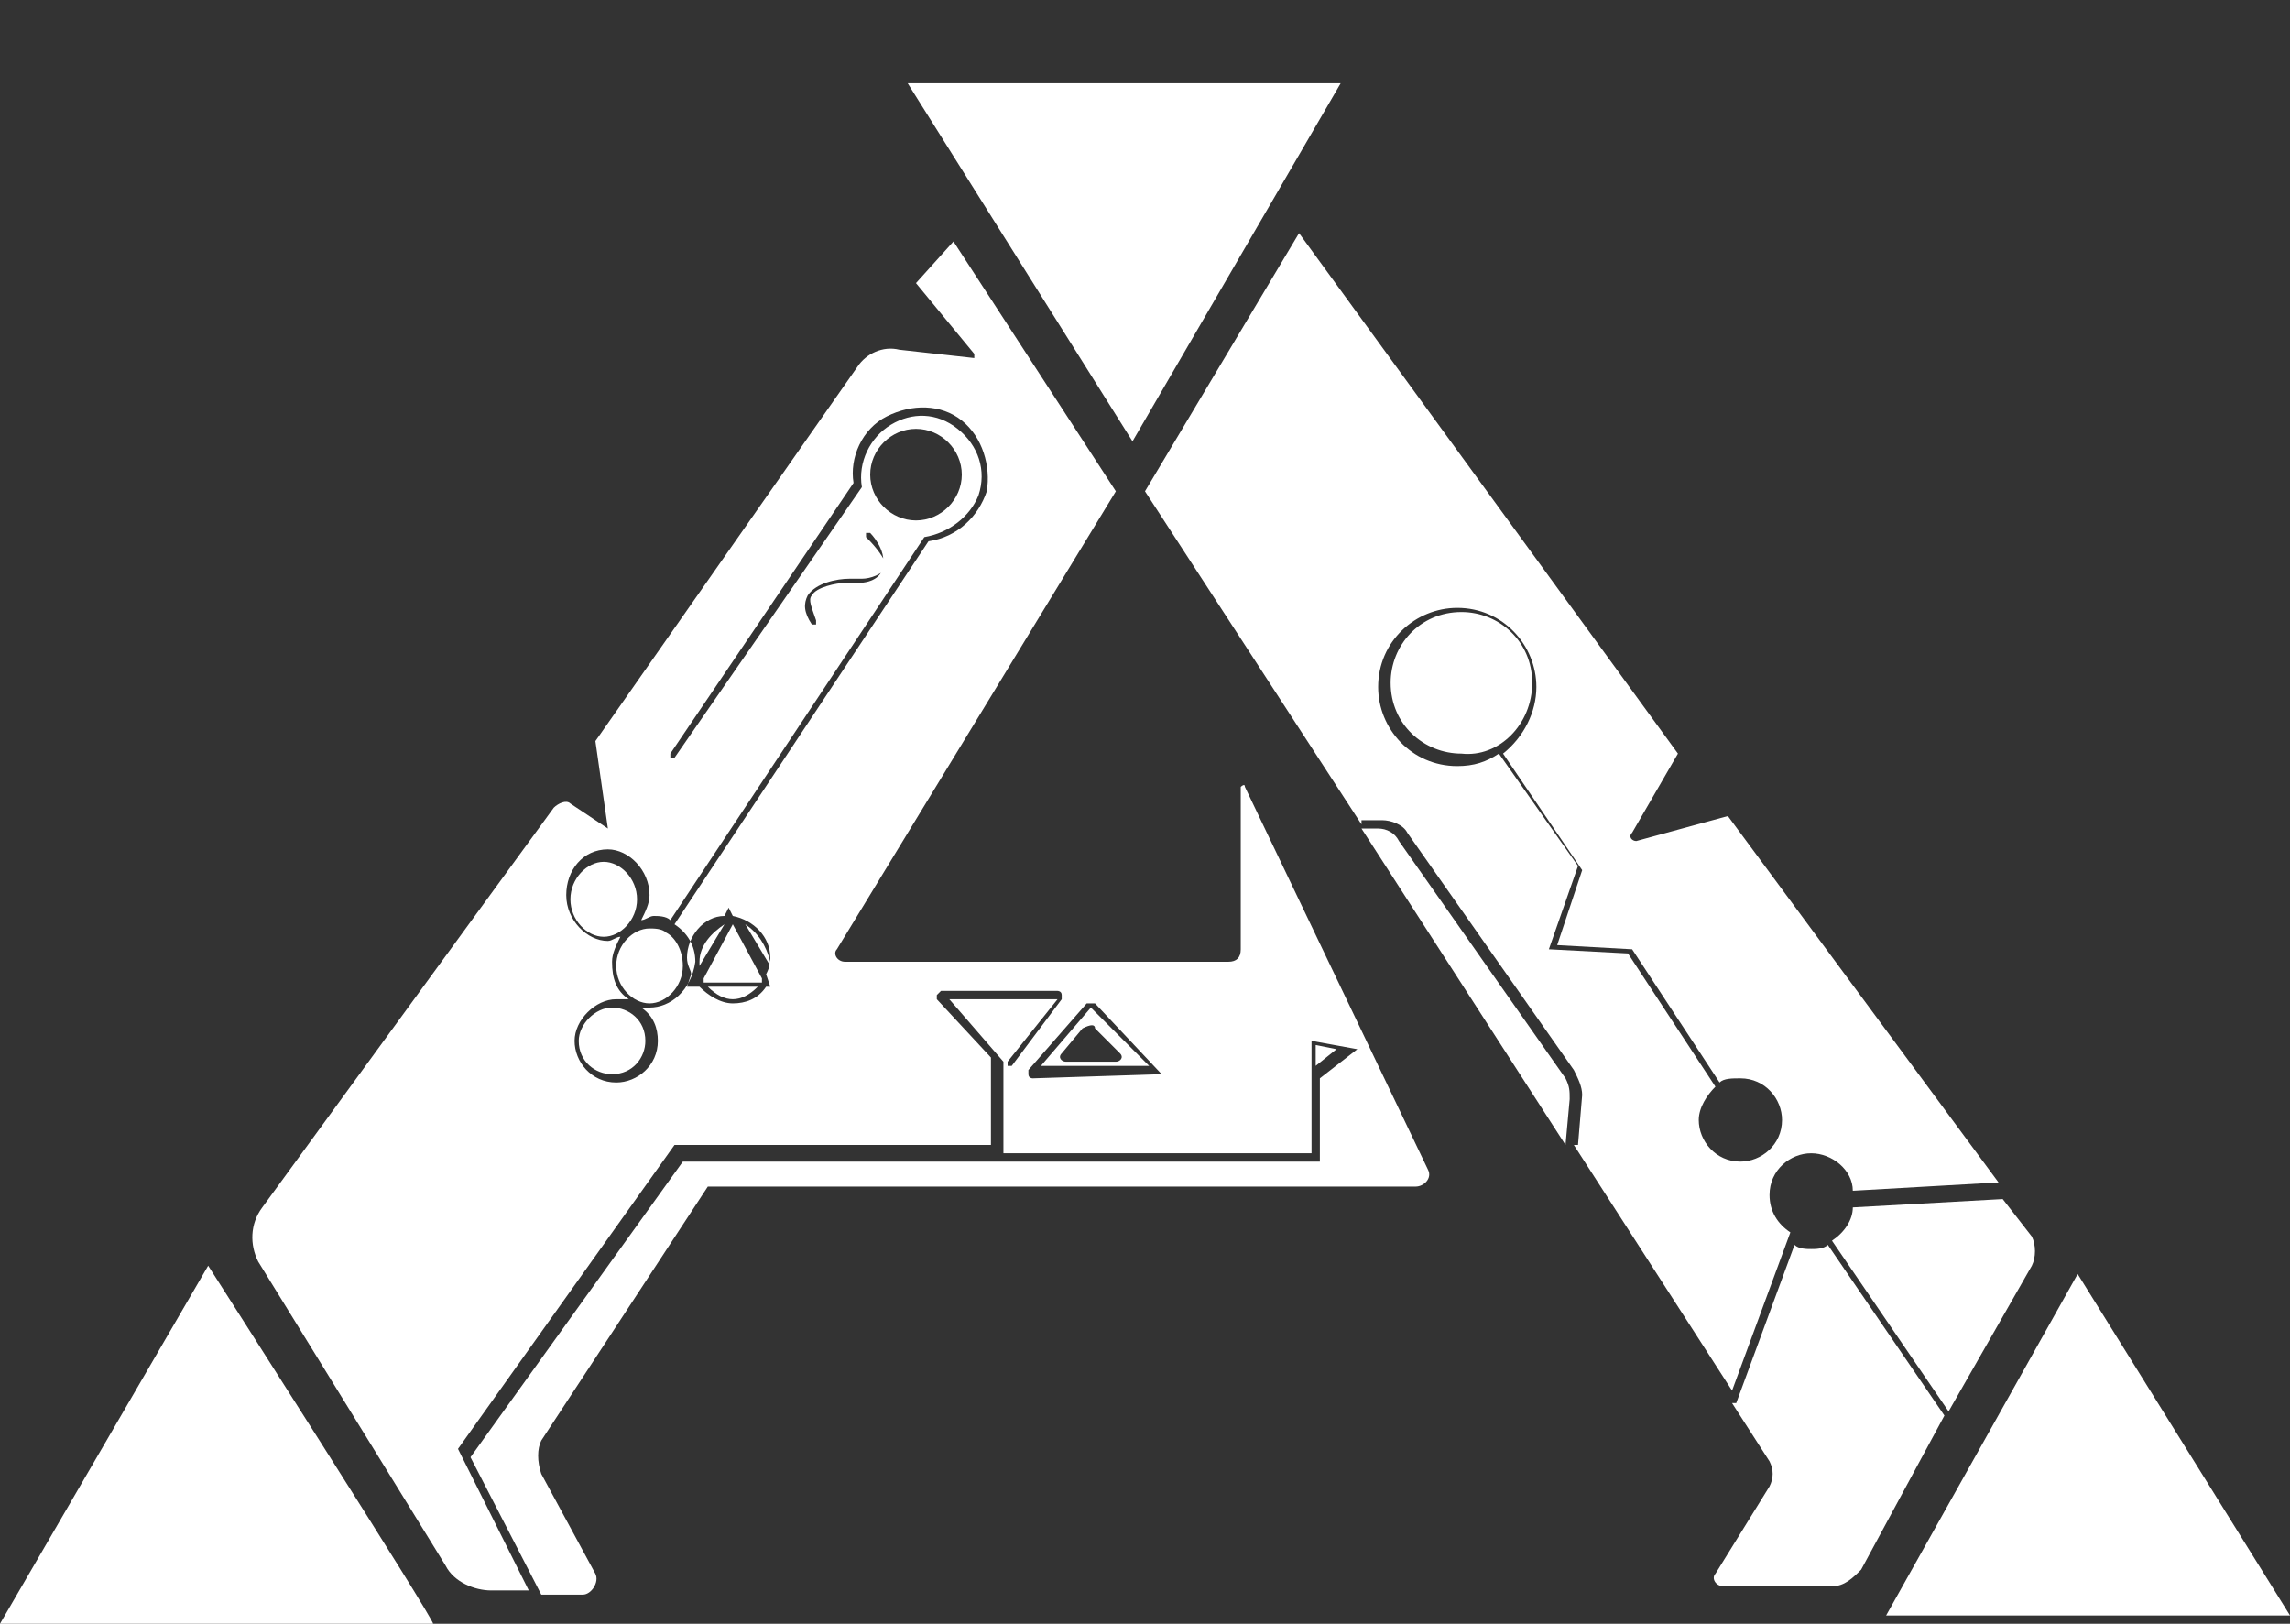 <?xml version="1.0" encoding="utf-8"?>
<!-- Generator: Adobe Illustrator 24.0.3, SVG Export Plug-In . SVG Version: 6.00 Build 0)  -->
<svg version="1.1" id="Layer_1" xmlns="http://www.w3.org/2000/svg" xmlns:xlink="http://www.w3.org/1999/xlink" x="0px" y="0px"
	 viewBox="0 0 55 39" style="enable-background:new 0 0 55 39;" xml:space="preserve">
<rect x="0" y="0" width="55" height="39" fill="#333333" stroke="none"/>
<style type="text/css">
	.st0{fill:#FFFFFF;}
</style>
<g>
	<path class="st0" d="M15.3,21.6c0-0.5-0.4-0.9-0.8-0.9c-0.4,0-0.8,0.4-0.8,0.9s0.4,0.9,0.8,0.9C14.9,22.5,15.3,22.1,15.3,21.6z"/>
	<path class="st0" d="M0,39h10.4c0.1,0-5.4-8.6-5.4-8.6L0,39z"/>
	<path class="st0" d="M13.9,25c0,0.5,0.4,0.8,0.8,0.8c0.5,0,0.8-0.4,0.8-0.8c0-0.5-0.4-0.8-0.8-0.8C14.3,24.2,13.9,24.6,13.9,25z"/>
	<path class="st0" d="M16,22.4L16,22.4C15.9,22.4,15.9,22.4,16,22.4c-0.1-0.1-0.3-0.1-0.4-0.1c-0.4,0-0.8,0.4-0.8,0.9
		s0.4,0.9,0.8,0.9c0.4,0,0.8-0.4,0.8-0.9C16.4,22.8,16.2,22.5,16,22.4z"/>
	<path class="st0" d="M32.2,2H21.8l5.4,8.6L32.2,2z"/>
	<path class="st0" d="M40.3,18.1L31.2,5.6l-3.7,6.2l5.2,8v-0.1h0.5c0.2,0,0.5,0.1,0.6,0.3l4,5.7c0.1,0.2,0.2,0.4,0.2,0.6l-0.1,1.2
		h-0.1l3.8,5.9l1.4-3.8c-0.3-0.2-0.5-0.5-0.5-0.9c0-0.6,0.5-1,1-1s1,0.4,1,0.9l3.5-0.2l-6.5-8.8l-2.2,0.6c-0.1,0-0.2-0.1-0.1-0.2
		L40.3,18.1z M41.3,26c0.1-0.1,0.3-0.1,0.5-0.1c0.6,0,1,0.5,1,1c0,0.6-0.5,1-1,1c-0.6,0-1-0.5-1-1c0-0.3,0.2-0.6,0.4-0.8l-2.1-3.2
		l-1.9-0.1l0.7-2L36,18.1c-0.3,0.2-0.6,0.3-1,0.3c-1.1,0-1.9-0.9-1.9-1.9c0-1.1,0.9-1.9,1.9-1.9c1.1,0,1.9,0.9,1.9,1.9
		c0,0.6-0.3,1.2-0.8,1.6l1.9,2.8l-0.6,1.8l1.8,0.1L41.3,26z"/>
	<path class="st0" d="M33.6,20.2c-0.1-0.2-0.3-0.3-0.5-0.3h-0.4l4.9,7.6l0.1-1.1c0-0.2,0-0.3-0.1-0.5L33.6,20.2z"/>
	<path class="st0" d="M36.8,16.4c0-1-0.8-1.7-1.7-1.7c-1,0-1.7,0.8-1.7,1.7c0,1,0.8,1.7,1.7,1.7C36,18.2,36.8,17.4,36.8,16.4z"/>
	<path class="st0" d="M48.1,28.8L44.5,29c0,0.3-0.2,0.6-0.5,0.8l2.8,4.1l2-3.5c0.1-0.2,0.1-0.5,0-0.7L48.1,28.8L48.1,28.8z"/>
	<path class="st0" d="M16.8,23.1v0.1l0.6-1C17.1,22.4,16.8,22.7,16.8,23.1z"/>
	<polygon class="st0" points="31.6,25.6 32.1,25.2 31.6,25.1 	"/>
	<path class="st0" d="M29.9,18.9c0-0.1-0.1,0-0.1,0v3.9c0,0.2-0.1,0.3-0.3,0.3h-9.2c-0.2,0-0.3-0.2-0.2-0.3l6.7-11l-3.9-6l-0.9,1
		l1.4,1.7v0.1l-1.8-0.2c-0.4-0.1-0.8,0.1-1,0.4l-6.3,9l0.3,2.1l-0.9-0.6c-0.1-0.1-0.3,0-0.4,0.1l-7,9.6C6,29.4,6,29.9,6.2,30.3
		l4.5,7.3c0.2,0.4,0.7,0.6,1.1,0.6h0.9L11,34.8l5.2-7.3h7.6v-2.1L22.5,24v-0.1l0.1-0.1h2.8c0,0,0.1,0,0.1,0.1s0,0.1,0,0.1l-1.2,1.6
		h-0.1v-0.1l1.2-1.5h-2.6l1.3,1.5v2.2h7.4V25l1.1,0.2l-0.9,0.7v2H16.4L11.3,35l1.7,3.3h-0.1H14c0.2,0,0.4-0.3,0.3-0.5L13,35.4
		c-0.1-0.3-0.1-0.6,0-0.8l4-6.1h17c0.2,0,0.4-0.2,0.3-0.4L29.9,18.9z M15.6,24.2c-0.1,0-0.2,0-0.2,0c0.3,0.2,0.4,0.5,0.4,0.8
		c0,0.6-0.5,1-1,1c-0.6,0-1-0.5-1-1s0.5-1,1-1c0.1,0,0.2,0,0.3,0c-0.3-0.2-0.4-0.5-0.4-0.9c0-0.2,0.1-0.4,0.2-0.6
		c-0.1,0-0.2,0.1-0.3,0.1c-0.5,0-1-0.5-1-1.1s0.4-1.1,1-1.1c0.5,0,1,0.5,1,1.1c0,0.2-0.1,0.4-0.2,0.6c0.1,0,0.2-0.1,0.3-0.1
		s0.3,0,0.4,0.1l6.1-9.2l0,0c0.6-0.1,1.1-0.5,1.3-1c0.2-0.6,0-1.2-0.5-1.6c-0.5-0.4-1.1-0.4-1.6-0.1c-0.5,0.3-0.8,0.9-0.7,1.5l0,0
		l0,0l0,0l0,0l-4.5,6.5c0,0,0,0-0.1,0l0,0v-0.1l4.4-6.5c-0.1-0.6,0.2-1.3,0.8-1.6c0.6-0.3,1.3-0.3,1.8,0.1c0.5,0.4,0.7,1.1,0.6,1.7
		c-0.2,0.6-0.7,1.1-1.4,1.2l-6.1,9.2c0.3,0.2,0.5,0.5,0.5,0.9C16.6,23.8,16.1,24.2,15.6,24.2z M20.8,12.9v-0.1h0.1
		c0,0,0.4,0.4,0.3,0.8c0,0.2-0.2,0.4-0.6,0.4c-0.1,0-0.2,0-0.3,0c-0.2,0-0.7,0.1-0.8,0.3c-0.1,0.1,0,0.3,0.1,0.6V15l0,0h-0.1
		c-0.2-0.3-0.2-0.5-0.1-0.7c0.2-0.3,0.7-0.4,1-0.4c0.1,0,0.2,0,0.3,0c0.2,0,0.5-0.1,0.6-0.3C21.2,13.3,20.9,13,20.8,12.9z
		 M20.9,11.4c0-0.6,0.5-1.1,1.1-1.1s1.1,0.5,1.1,1.1s-0.5,1.1-1.1,1.1S20.9,12,20.9,11.4z M18.4,23.7c-0.2,0.3-0.5,0.4-0.8,0.4
		s-0.6-0.2-0.8-0.4h-0.3l0.1-0.3c0-0.1-0.1-0.2-0.1-0.4c0-0.5,0.4-1,0.9-1l0.1-0.2l0.1,0.2c0.5,0.1,0.9,0.5,0.9,1
		c0,0.1,0,0.2-0.1,0.4l0.1,0.3H18.4z M27.9,25.8L27.9,25.8l-3.1,0.1c0,0-0.1,0-0.1-0.1v-0.1l1.4-1.6c0,0,0,0,0.1,0c0,0,0,0,0.1,0
		L27.9,25.8C27.9,25.7,27.9,25.7,27.9,25.8z"/>
	<path class="st0" d="M25,25.6h2.6l-1.4-1.4L25,25.6z M26.3,24.7l0.6,0.6c0.1,0.1,0,0.2-0.1,0.2h-1.2c-0.1,0-0.2-0.1-0.1-0.2
		l0.5-0.6C26.2,24.6,26.3,24.6,26.3,24.7z"/>
	<polygon class="st0" points="49.9,30.6 45.3,38.8 55,38.8 	"/>
	<path class="st0" d="M17.6,24c0.2,0,0.4-0.1,0.6-0.3H17C17.2,23.9,17.4,24,17.6,24z"/>
	<path class="st0" d="M17.9,22.2l0.6,1v-0.1C18.4,22.7,18.2,22.4,17.9,22.2z"/>
	<path class="st0" d="M46.7,34l-2.8-4.1C43.8,30,43.6,30,43.5,30c-0.1,0-0.3,0-0.4-0.1l-1.4,3.8h-0.1l0.9,1.4c0.1,0.2,0.1,0.4,0,0.6
		l-1.3,2.1c-0.1,0.1,0,0.3,0.2,0.3H44c0.3,0,0.5-0.2,0.7-0.4L46.7,34L46.7,34z"/>
	<path class="st0" d="M17.6,22.2L17.6,22.2l-0.7,1.3c0,0,0,0,0,0.1h1.4c0,0,0,0,0-0.1L17.6,22.2L17.6,22.2z"/>
</g>
</svg>
